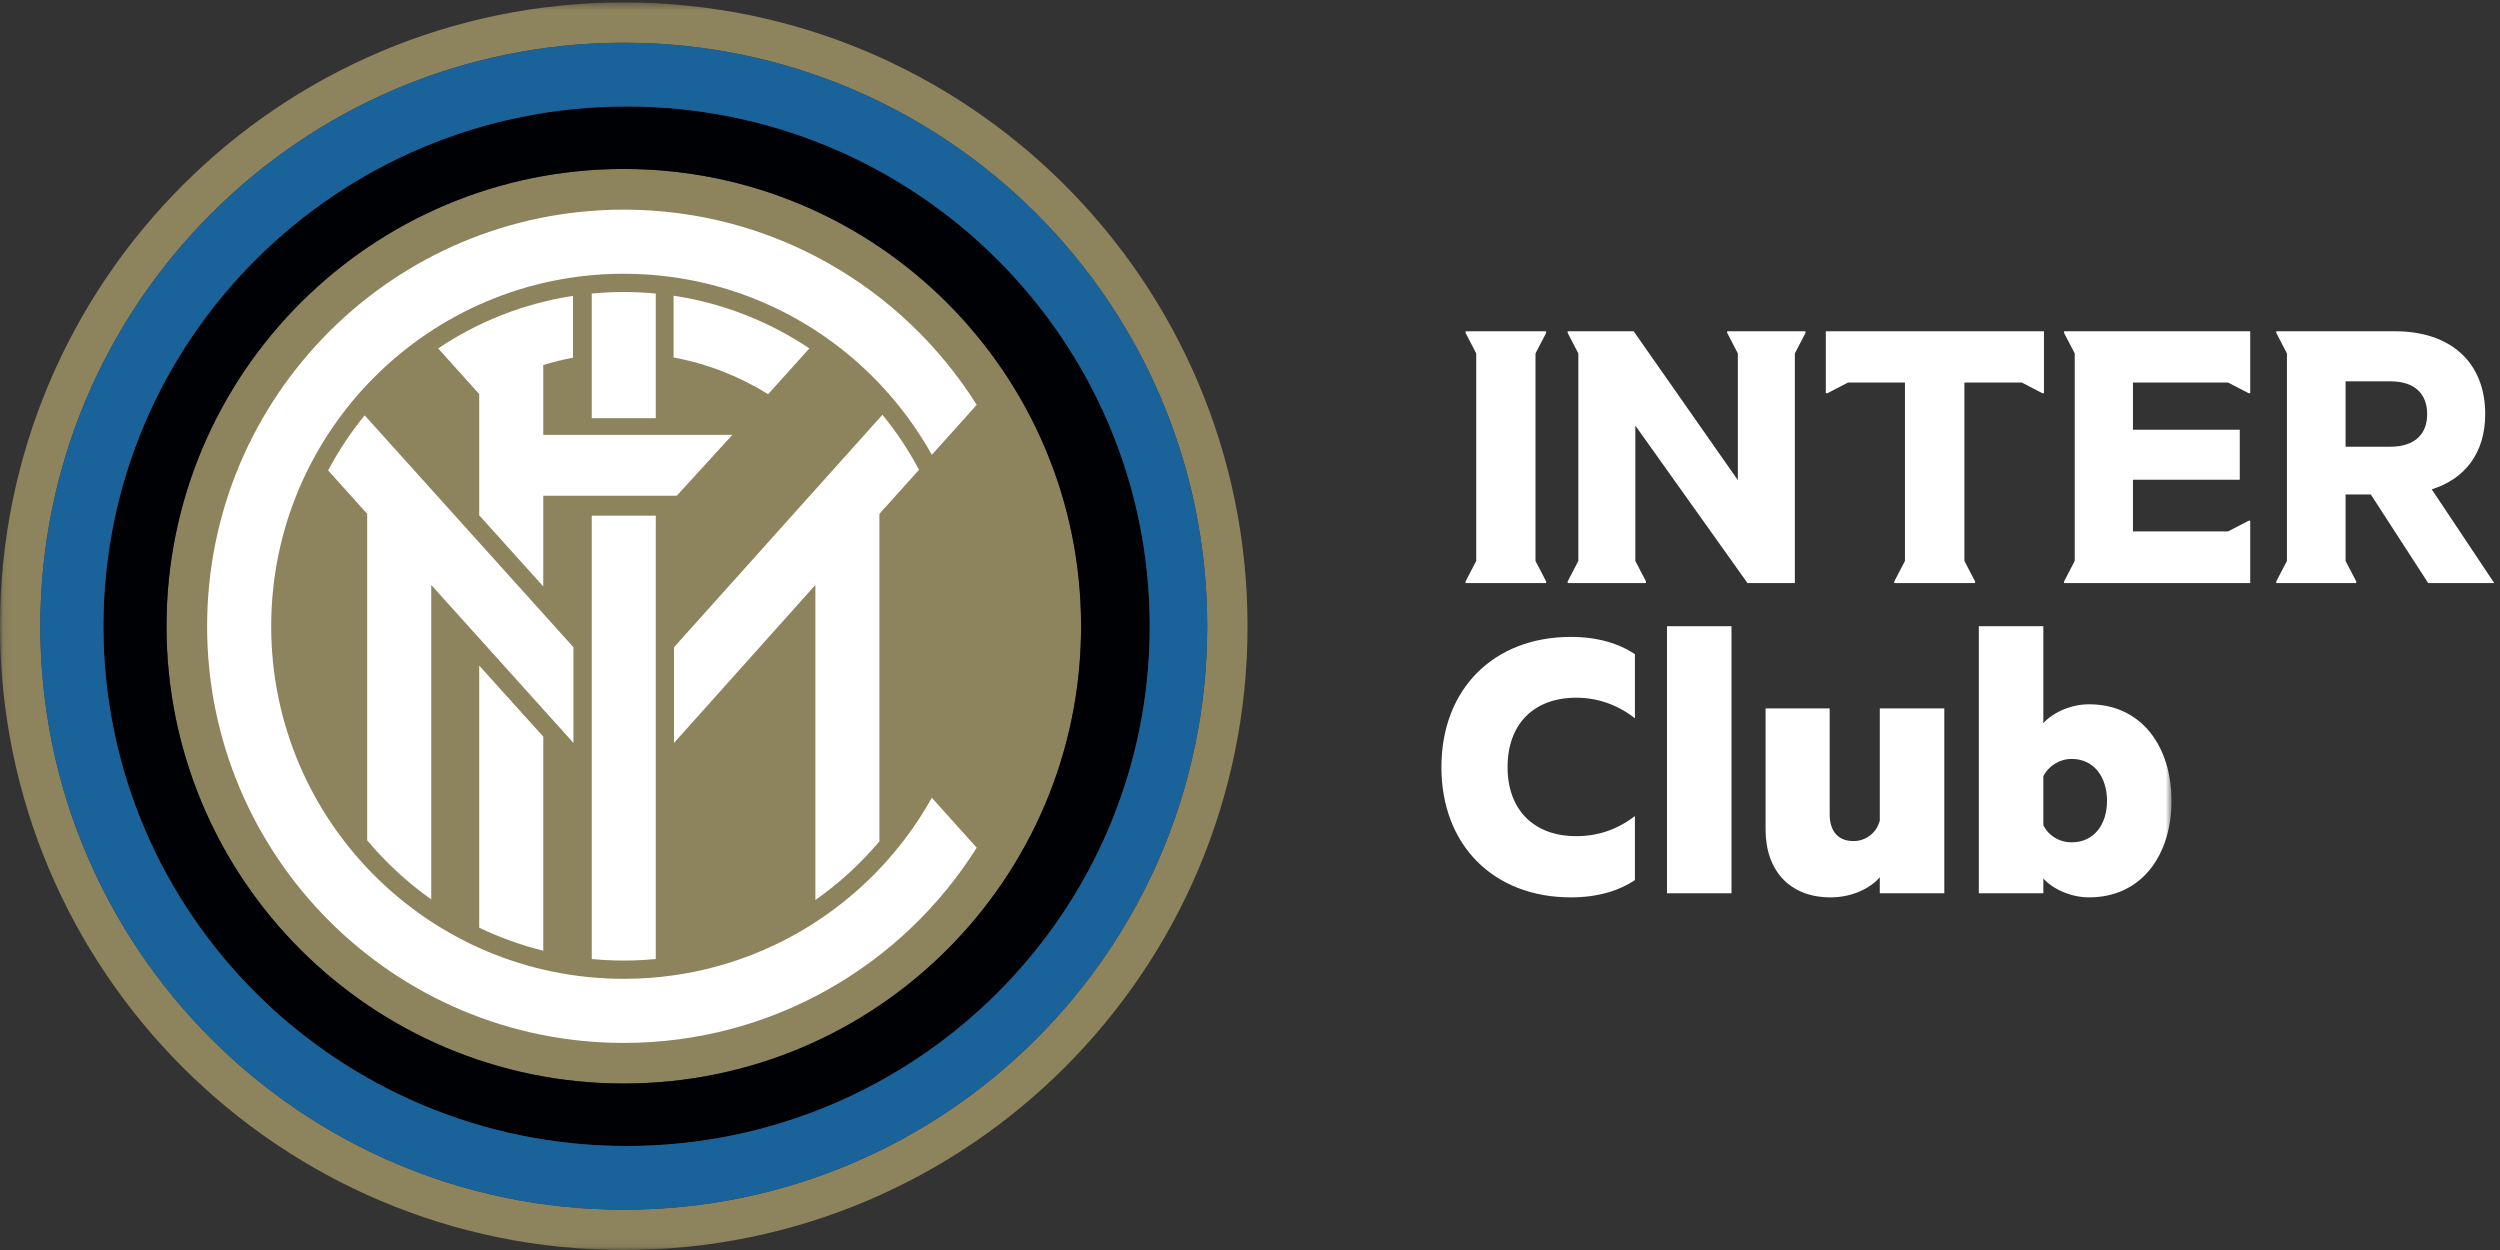 <?xml version="1.0" encoding="UTF-8"?>
<svg width="370px" height="185px" viewBox="0 0 370 185" version="1.1" xmlns="http://www.w3.org/2000/svg" xmlns:xlink="http://www.w3.org/1999/xlink">
    <rect x="0" y="0" width="370" height="185" fill="#333333" stroke="none"/>
    <!-- Generator: Sketch 44.1 (41455) - http://www.bohemiancoding.com/sketch -->
    <title>Inter CLub_RGB-orizzontale</title>
    <desc>Created with Sketch.</desc>
    <defs>
        <polygon id="path-1" points="321.383 184.94 0.06 184.94 0.06 0.363 160.721 0.363 321.383 0.363"/>
    </defs>
    <g id="Page-1" stroke="none" stroke-width="1" fill="none" fill-rule="evenodd">
        <g id="Inter-CLub_RGB-orizzontale">
            <polyline id="Fill-1" fill="#FFFFFF" points="218.481 49.03 216.904 49.03 216.904 49.273 218.481 52.308 218.481 83.017 216.904 86.051 216.904 86.294 228.83 86.294 228.83 86.051 227.252 83.017 227.252 52.308 228.83 49.273 228.83 49.03 218.481 49.03"/>
            <polyline id="Fill-2" fill="#FFFFFF" points="257.201 49.03 255.625 49.03 255.625 49.273 257.201 52.308 257.201 71.061 241.787 49.03 232.016 49.03 232.016 49.273 233.594 52.308 233.594 83.017 232.016 86.051 232.016 86.294 243.607 86.294 243.607 86.051 242.029 83.017 242.029 62.989 258.629 86.294 265.638 86.294 265.638 52.308 267.216 49.273 267.216 49.03 257.201 49.03"/>
            <polyline id="Fill-3" fill="#FFFFFF" points="270.221 52.49 270.221 58.195 270.462 58.195 273.498 56.617 281.934 56.617 281.934 83.017 280.356 86.051 280.356 86.294 292.312 86.294 292.312 86.051 290.732 83.017 290.732 56.617 299.23 56.617 302.264 58.195 302.507 58.195 302.507 49.03 270.221 49.03 270.221 52.49"/>
            <polyline id="Fill-4" fill="#FFFFFF" points="307.059 49.03 305.48 49.03 305.48 49.273 307.059 52.308 307.059 83.017 305.48 86.051 305.48 86.294 333.034 86.294 333.034 77.07 332.791 77.07 329.757 78.647 315.677 78.647 315.677 71.001 331.486 71.001 331.486 63.596 315.677 63.596 315.677 56.617 329.757 56.617 332.791 58.195 333.034 58.195 333.034 49.03 307.059 49.03"/>
            <path d="M347.145,56.434 L353.76,56.434 C357.432,56.434 359.222,58.346 359.222,61.291 C359.222,64.203 357.432,66.115 353.76,66.115 L347.145,66.115 L347.145,56.434 Z M350.882,73.185 L359.374,86.294 L369.145,86.294 L359.896,72.422 C364.771,70.89 367.81,67.087 367.81,61.291 C367.81,53.401 362.439,49.03 354.518,49.03 L336.888,49.03 L336.888,49.273 L338.466,52.308 L338.466,83.017 L336.888,86.051 L336.888,86.294 L348.722,86.294 L348.722,86.051 L347.145,83.017 L347.145,73.185 L350.882,73.185 L350.882,73.185 Z" id="Fill-5" fill="#FFFFFF"/>
            <path d="M232.484,94.262 C236.437,94.262 239.598,95.235 241.97,96.816 L241.97,106.302 C239.294,104.234 236.375,103.261 233.274,103.261 C227.073,103.261 223.12,107.092 223.12,113.537 C223.12,119.922 227.073,123.752 233.274,123.752 C236.375,123.752 239.294,122.84 241.97,120.772 L241.97,130.258 C239.598,131.839 236.437,132.811 232.484,132.811 C221.114,132.811 213.331,125.15 213.331,113.537 C213.331,101.923 221.114,94.262 232.484,94.262" id="Fill-6" fill="#FFFFFF"/>
            <polygon id="Fill-7" fill="#FFFFFF" points="246.714 132.204 256.26 132.204 256.26 92.681 246.714 92.681"/>
            <path d="M287.757,132.204 L278.21,132.204 L278.21,129.832 C276.752,131.535 274.015,132.811 270.914,132.811 C264.895,132.811 261.307,128.859 261.307,122.779 L261.307,104.842 L270.793,104.842 L270.793,120.529 C270.793,122.84 271.888,124.481 274.319,124.481 C276.083,124.481 277.725,123.326 278.21,121.441 L278.21,104.842 L287.757,104.842 L287.757,132.204" id="Fill-8" fill="#FFFFFF"/>
            <g id="Group-12">
                <mask id="mask-2" fill="white">
                    <use xlink:href="#path-1"/>
                </mask>
                <g id="Clip-10"/>
                <path d="M302.413,122.11 C303.142,123.63 304.724,124.664 306.608,124.664 C309.892,124.664 311.838,122.049 311.838,118.522 C311.838,114.996 309.892,112.32 306.608,112.32 C304.784,112.32 303.142,113.415 302.413,114.874 L302.413,122.11 Z M302.413,132.204 L292.866,132.204 L292.866,92.681 L302.413,92.681 L302.413,107.031 C303.689,105.571 306.365,104.234 309.162,104.234 C317.065,104.234 321.383,110.619 321.383,118.522 C321.383,126.427 317.065,132.811 309.162,132.811 C306.365,132.811 303.689,131.473 302.413,130.014 L302.413,132.204 L302.413,132.204 Z" id="Fill-9" fill="#FFFFFF" mask="url(#mask-2)"/>
                <path d="M92.319,0.363 C41.33,0.363 0,41.697 0,92.685 C0,143.666 41.33,185 92.319,185 C143.307,185 184.637,143.666 184.637,92.685 C184.637,41.697 143.307,0.363 92.319,0.363 M92.319,179.038 C44.628,179.038 5.965,140.379 5.965,92.685 C5.965,44.99 44.628,6.325 92.319,6.325 C140.019,6.325 178.669,44.99 178.669,92.685 C178.669,140.379 140.019,179.038 92.319,179.038" id="Fill-11" fill="#8D835C" mask="url(#mask-2)"/>
            </g>
            <path d="M92.319,160.363 C54.946,160.363 24.641,130.058 24.641,92.685 C24.641,55.301 54.946,25.003 92.319,25.003 C129.7,25.003 160.002,55.301 160.002,92.685 C160.002,130.058 129.7,160.363 92.319,160.363" id="Fill-13" fill="#8D835C"/>
            <path d="M92.733,15.754 C49.969,15.754 15.305,50.197 15.305,92.681 C15.305,135.17 49.969,169.614 92.733,169.614 C135.497,169.614 170.164,135.17 170.164,92.681 C170.164,50.197 135.497,15.754 92.733,15.754 M92.319,160.363 C54.946,160.363 24.641,130.061 24.641,92.681 C24.641,55.305 54.946,25.003 92.319,25.003 C129.7,25.003 160.002,55.305 160.002,92.681 C160.002,130.061 129.7,160.363 92.319,160.363" id="Fill-14" fill="#000105"/>
            <path d="M92.316,144.866 C63.5,144.866 40.138,121.508 40.138,92.688 C40.138,63.876 63.5,40.515 92.316,40.515 C111.919,40.515 128.997,51.33 137.911,67.312 L144.552,59.918 C133.64,42.56 114.327,31.027 92.316,31.027 C58.263,31.027 30.652,58.634 30.652,92.688 C30.652,126.747 58.263,154.353 92.316,154.353 C114.327,154.353 133.64,142.814 144.552,125.464 L137.911,118.066 C128.997,134.053 111.919,144.866 92.316,144.866" id="Fill-15" fill="#FFFFFF"/>
            <path d="M97.054,43.445 C95.491,43.296 93.91,43.216 92.316,43.216 C90.717,43.216 89.139,43.296 87.579,43.445 L87.579,61.897 L97.054,61.897 L97.054,43.445" id="Fill-16" fill="#FFFFFF"/>
            <path d="M87.579,141.934 C89.139,142.085 90.717,142.163 92.313,142.163 C93.91,142.163 95.498,142.085 97.054,141.934 L97.054,76.314 L87.579,76.314 L87.579,141.934" id="Fill-17" fill="#FFFFFF"/>
            <path d="M130.6,61.388 L130.152,61.883 L99.754,95.792 L99.754,109.951 L120.676,86.573 L120.676,133.2 C124.198,130.726 127.385,127.806 130.152,124.52 L130.152,76.048 L136.018,69.529 C134.479,66.634 132.662,63.907 130.6,61.388" id="Fill-18" fill="#FFFFFF"/>
            <path d="M99.689,43.766 L99.689,52.905 C104.741,53.842 109.469,55.72 113.681,58.344 L119.783,51.564 C113.861,47.594 107.035,44.872 99.689,43.766" id="Fill-19" fill="#FFFFFF"/>
            <path d="M80.402,64.361 L80.402,54.029 C81.839,53.584 83.311,53.216 84.808,52.934 L84.808,43.786 C77.51,44.903 70.731,47.618 64.849,51.564 L70.923,58.321 L70.923,76.264 L80.402,86.788 L80.402,73.372 L100.157,73.372 L108.388,64.361 L80.402,64.361" id="Fill-20" fill="#FFFFFF"/>
            <path d="M70.923,137.295 C73.929,138.745 77.103,139.889 80.406,140.709 L80.406,109.028 L70.923,98.508 L70.923,137.295" id="Fill-21" fill="#FFFFFF"/>
            <path d="M54.343,61.883 L53.971,61.467 C51.909,63.991 50.098,66.724 48.56,69.623 L54.343,76.048 L54.343,124.364 C57.108,127.675 60.293,130.61 63.824,133.112 L63.824,86.573 L84.871,109.951 L84.871,95.792 L54.343,61.883" id="Fill-22" fill="#FFFFFF"/>
            <path d="M92.319,6.325 C44.628,6.325 5.965,44.99 5.965,92.685 C5.965,140.379 44.628,179.038 92.319,179.038 C140.019,179.038 178.669,140.379 178.669,92.685 C178.669,44.99 140.019,6.325 92.319,6.325 M92.733,169.609 C49.969,169.609 15.305,135.17 15.305,92.685 C15.305,50.197 49.969,15.756 92.733,15.756 C135.497,15.756 170.164,50.197 170.164,92.685 C170.164,135.17 135.497,169.609 92.733,169.609" id="Fill-23" fill="#1A639A"/>
        </g>
    </g>
</svg>